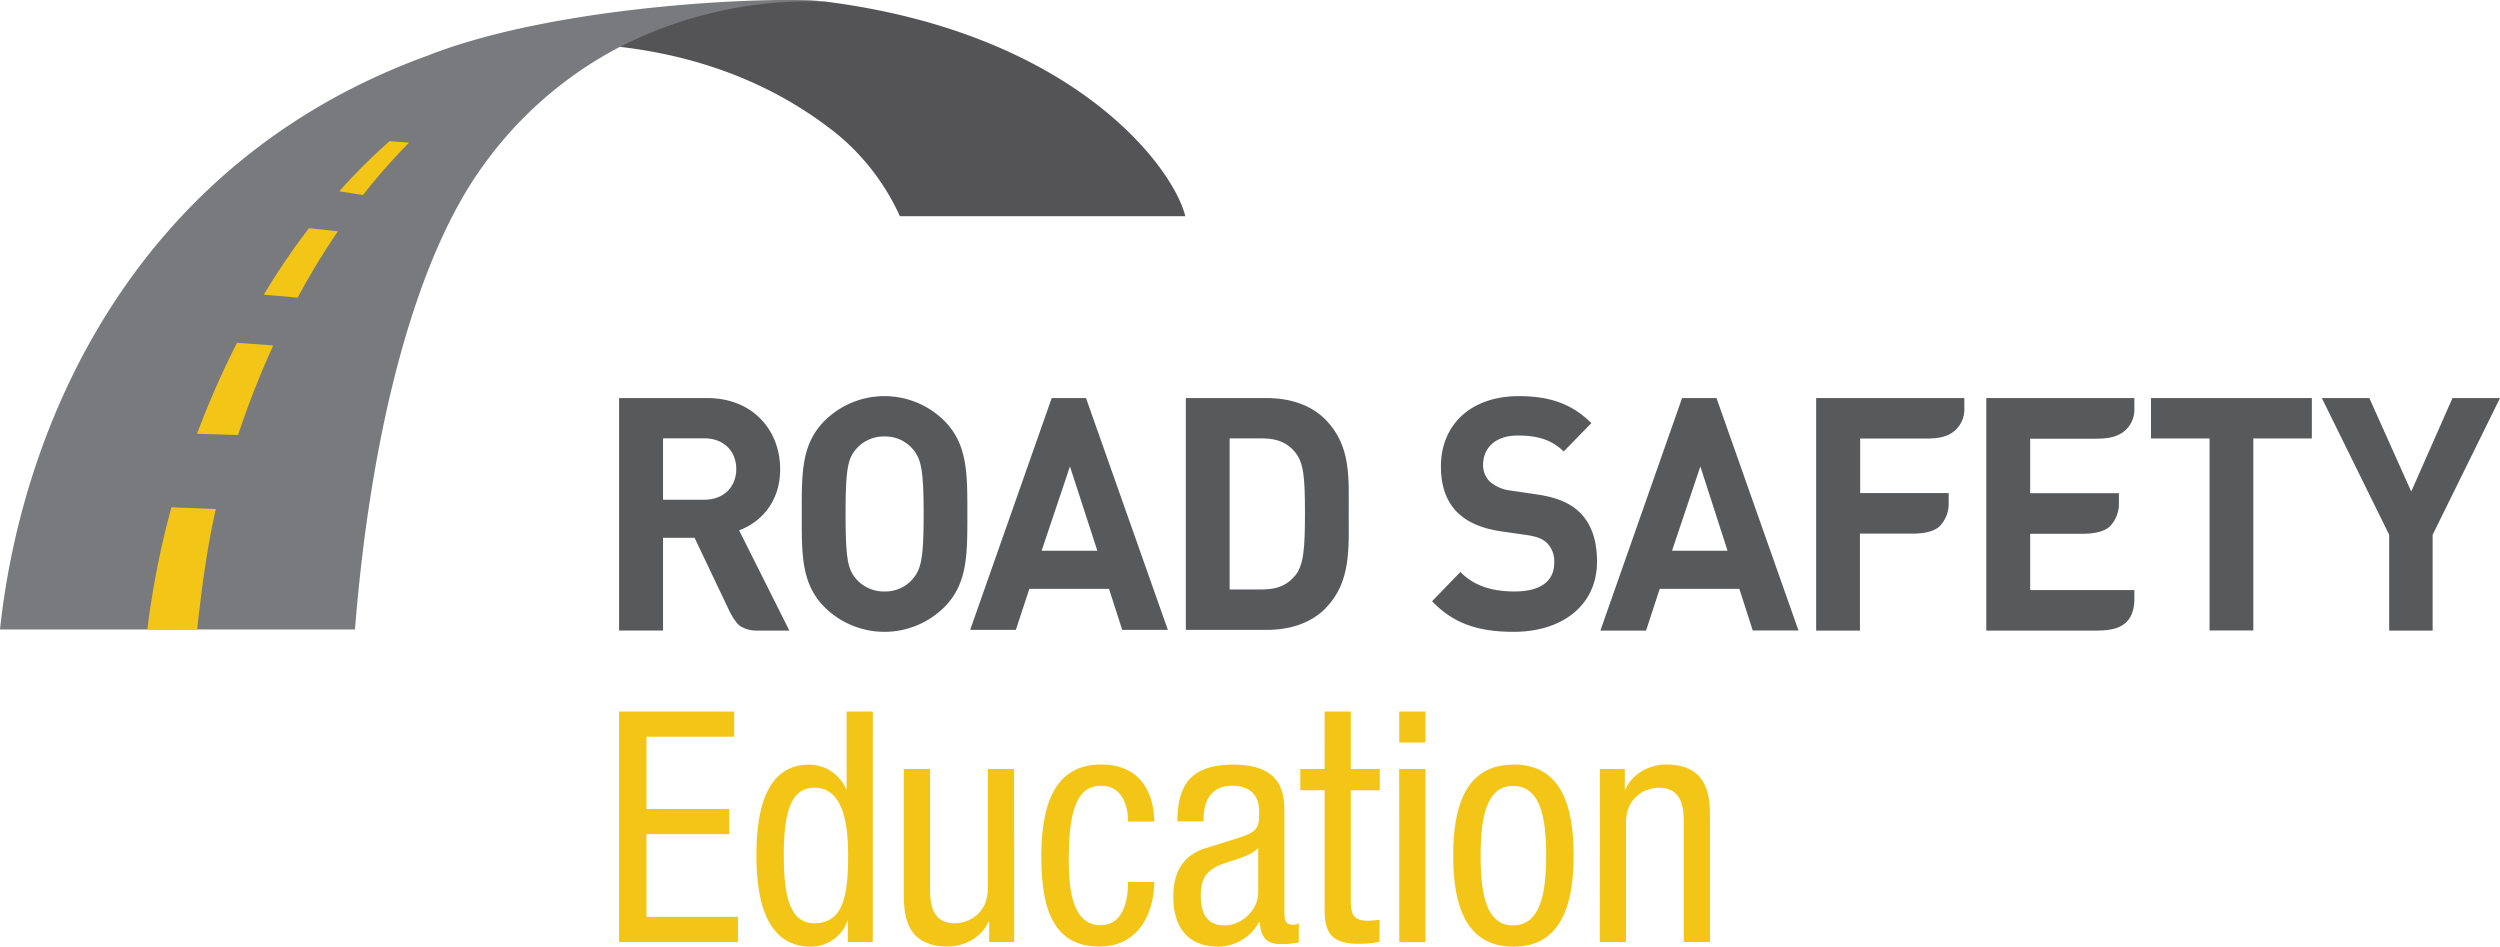 <?xml version="1.0" encoding="UTF-8"?> <svg xmlns="http://www.w3.org/2000/svg" id="Layer_1" data-name="Layer 1" viewBox="0 0 678.7 256.96"><defs><style>.cls-1{fill:#58595b;}.cls-2{fill:#f3c517;}.cls-3{fill:#545456;}.cls-4{fill:#797a7d;}</style></defs><title>logo</title><path class="cls-1" d="M256.56,164.63a23.06,23.06,0,0,1-32.9,0c-6.16-6.36-6-14.23-6-25.09s-.17-18.74,6-25.1a23.06,23.06,0,0,1,32.9,0c6.15,6.36,6.06,14.23,6.06,25.1s.09,18.73-6.06,25.09m-8.81-42.77a9.69,9.69,0,0,0-7.6-3.36,9.89,9.89,0,0,0-7.69,3.36c-2.31,2.65-2.9,5.56-2.9,17.68s.59,15,2.9,17.67a9.92,9.92,0,0,0,7.69,3.36,9.72,9.72,0,0,0,7.6-3.36c2.31-2.65,3-5.57,3-17.67s-.69-15-3-17.68"></path><path class="cls-1" d="M304.66,171l-3.59-11.14H279.45L275.78,171h-12.4l22.14-62.93h9.31L317.05,171Zm-14.19-44.37-7.69,22.89h15.13Z"></path><path class="cls-1" d="M360,165c-4,4.15-9.74,6-16.07,6h-22V108.07h22c6.33,0,12.06,1.86,16.07,6,6.83,7.07,6.15,15.73,6.15,25.19s.68,18.65-6.15,25.72m-8.29-42.07c-2-2.56-4.78-3.89-8.89-3.89h-9v41h9c4.11,0,6.85-1.32,8.89-3.88,2.22-2.83,2.56-7.34,2.56-16.88s-.34-13.52-2.56-16.35"></path><path class="cls-1" d="M201,170c-1.5-1-3.06-4.29-3.06-4.29L188.56,146H180v25.18H168.07V108.07H192c12.43,0,19.8,8.78,19.8,19.33,0,8.86-5.23,14.36-11.14,16.58l13.63,27.21h-8.72A8.5,8.5,0,0,1,201,170m-9.75-51H180v16.66h11.23c5.23,0,8.65-3.45,8.65-8.33s-3.42-8.33-8.65-8.33"></path><path class="cls-1" d="M411,171.53c-9.23,0-16.23-2-22.22-8.31l7.69-7.95c3.85,4,9.06,5.3,14.7,5.3,7,0,10.77-2.74,10.77-7.78a7.15,7.15,0,0,0-1.88-5.3c-1.2-1.15-2.57-1.77-5.39-2.21l-7.34-1.06c-5.22-.8-9.06-2.48-11.8-5.22-2.91-3-4.35-7.07-4.35-12.37,0-11.22,8-19.09,21.19-19.09,8.37,0,14.44,2.13,19.65,7.33l-7.51,7.7c-3.85-3.81-8.47-4.33-12.49-4.33-6.32,0-9.39,3.62-9.39,7.94a6.2,6.2,0,0,0,1.79,4.52,10.31,10.31,0,0,0,5.64,2.47l7.18,1.06c5.55.8,9.05,2.39,11.62,4.87,3.25,3.18,4.7,7.77,4.7,13.34,0,12.19-9.83,19.09-22.56,19.09"></path><path class="cls-1" d="M475.83,171.16l-3.63-11.3H450.58l-3.71,11.33h-12.4l22.18-63.12H466l22.25,63.09Zm-14.22-44.53-7.69,22.89H469Z"></path><polygon class="cls-1" points="611.73 119.03 611.73 171.16 599.85 171.16 599.85 119.03 583.95 119.03 583.95 108.07 627.62 108.07 627.62 119.03 611.73 119.03"></polygon><polygon class="cls-1" points="660.41 145.19 660.41 171.19 648.62 171.19 648.62 145.19 630.33 108.07 643.23 108.07 654.6 133.44 665.8 108.07 678.7 108.07 660.41 145.19"></polygon><path class="cls-1" d="M539.24,171.19V108.07h40.2V111a7.67,7.67,0,0,1-2.39,5.77c-2.51,2.28-5.88,2.33-8.69,2.33H551.15v14.8h24.09v2.87a8.71,8.71,0,0,1-2.46,6.14c-1.81,1.69-5.08,2-7.45,2H551.15V160.2h28.29v2.46c0,1-.08,4.36-2.34,6.39-2.45,2.2-6.1,2.14-9.42,2.14Z"></path><path class="cls-1" d="M493.05,108.07v63.12h11.89l0-26.32h14.19c2.36,0,5.62-.29,7.44-2a8.74,8.74,0,0,0,2.46-6.14v-2.87H505v-14.8h17.2c2.82,0,6.18,0,8.7-2.33a7.69,7.69,0,0,0,2.38-5.77v-2.9Z"></path><polygon class="cls-2" points="168.06 193.17 199.32 193.17 199.32 200 175.51 200 175.51 219.63 197.97 219.63 197.97 226.46 175.51 226.46 175.51 248.9 200.34 248.9 200.34 255.73 168.06 255.73 168.06 193.17"></polygon><path class="cls-2" d="M236.94,255.73h-6.78V250H230c-.93,3.5-4.91,7-9.82,7-10.76,0-14.83-9.9-14.83-24.71,0-9.81,1.53-24.71,14.32-24.71a11,11,0,0,1,10,6.57h.17V193.17h7.11Zm-15.84-5.08c7.88,0,9.15-7.71,9.15-18.4,0-9.11-1.53-18.4-9.15-18.4-6.61,0-8.31,7.18-8.31,18.4s1.7,18.4,8.31,18.4"></path><path class="cls-2" d="M275.32,255.73h-6.78v-5.52h-.17c-1.86,4.3-6.61,6.75-11,6.75-12,0-12-9.38-12-14.9V208.77h7.12v32.42c0,3.59.25,9.46,6.69,9.46,3.81,0,9-2.63,9-9.46V208.77h7.12Z"></path><path class="cls-2" d="M306.25,223.05c0-4.56-1.78-9.73-7.2-9.73-4.41,0-8.9,2.28-8.9,19.46,0,6.13.08,18.4,8.64,18.4,6.1,0,7.46-6.66,7.46-11.75h7.11c0,7.45-3.55,17.53-14.91,17.53-11.1,0-15.76-8-15.76-24.1,0-11.74,2.2-25.32,16.19-25.32,12.37,0,14.48,10.07,14.48,15.51Z"></path><path class="cls-2" d="M319.63,223c0-10.69,4.41-15.42,15.26-15.42,13.8,0,13.8,8.59,13.8,13.49v26.2c0,1.93,0,3.77,2.21,3.77a2.45,2.45,0,0,0,1.69-.44v5.26a24.71,24.71,0,0,1-4.15.44c-2.71,0-6.1,0-6.44-6h-.17A12.79,12.79,0,0,1,330.9,257c-8.47,0-12.37-5.26-12.37-13.67,0-6.57,2.71-11.13,8.56-13l9.57-3c5.17-1.66,5.17-3.15,5.17-7.1,0-4.38-2.54-6.92-7.28-6.92-7.8,0-7.8,7.54-7.8,9.2V223Zm21.95,7.19c-2.63,2.89-8.9,3.5-12.12,5.52-2.29,1.49-3.47,3.33-3.47,7.44,0,4.74,1.61,8.07,6.44,8.07,4.66,0,9.15-4.12,9.15-8.94Z"></path><path class="cls-2" d="M359.6,193.16h7.12v15.61h7.87v5.78h-7.87v30.14c0,3.77.93,5.26,4.65,5.26a22.37,22.37,0,0,0,3.14-.26v6a28.55,28.55,0,0,1-5.76.53c-7.37,0-9.15-3.15-9.15-9.29V214.55H353v-5.78h6.61Z"></path><path class="cls-2" d="M379.85,193.17H387v8.41h-7.12Zm0,15.6H387v47h-7.12Z"></path><path class="cls-2" d="M410.86,207.54c13.13,0,16.35,11.48,16.35,24.71S423.91,257,410.86,257s-16.35-11.48-16.35-24.71,3.3-24.71,16.35-24.71m8.89,24.71c0-10.16-1.44-18.93-9.06-18.93-7.2,0-8.73,8.77-8.73,18.93s1.44,18.93,8.73,18.93c7.54,0,9.06-8.77,9.06-18.93"></path><path class="cls-2" d="M434.33,208.77h6.78v5.52h.17c1.86-4.3,6.6-6.75,11-6.75,11.95,0,11.95,9.37,11.95,14.9v33.29h-7.12V223.31c0-3.59-.26-9.46-6.69-9.46-3.82,0-9,2.63-9,9.46v32.42h-7.11Z"></path><path class="cls-3" d="M321.79,58.69H244.3A62.17,62.17,0,0,0,226.77,36C218.45,29.51,200,16.42,168.3,12.72,182.6.84,208.3-.71,224.07.43c67.74,8.63,94.48,45.09,97.72,58.26"></path><path class="cls-4" d="M116.08,15.11C36.46,44,5.94,115.22,0,170.89H96.37c4.32-54.15,16.32-100.29,34.55-125.58A105.89,105.89,0,0,1,168.3,12.72,113.82,113.82,0,0,1,224.07.43c-11.6-1.52-71.81.44-108,14.68"></path><path class="cls-2" d="M92.11,51.94l6.44,1a164.5,164.5,0,0,1,12.5-14.21l-5.28-.41a158,158,0,0,0-13.66,13.6"></path><path class="cls-2" d="M71.61,80l9.21.79a201.12,201.12,0,0,1,10.91-18l-7.86-.84A195.23,195.23,0,0,0,71.61,80"></path><path class="cls-2" d="M53.49,117.76l11.14.33a244.48,244.48,0,0,1,9.55-24.31l-9.83-.71a239.62,239.62,0,0,0-10.86,24.69"></path><path class="cls-2" d="M58.61,138.2l-12.07-.49A234,234,0,0,0,40,170.89H53.53c1.07-10,2.69-22.49,5.08-32.69"></path></svg> 